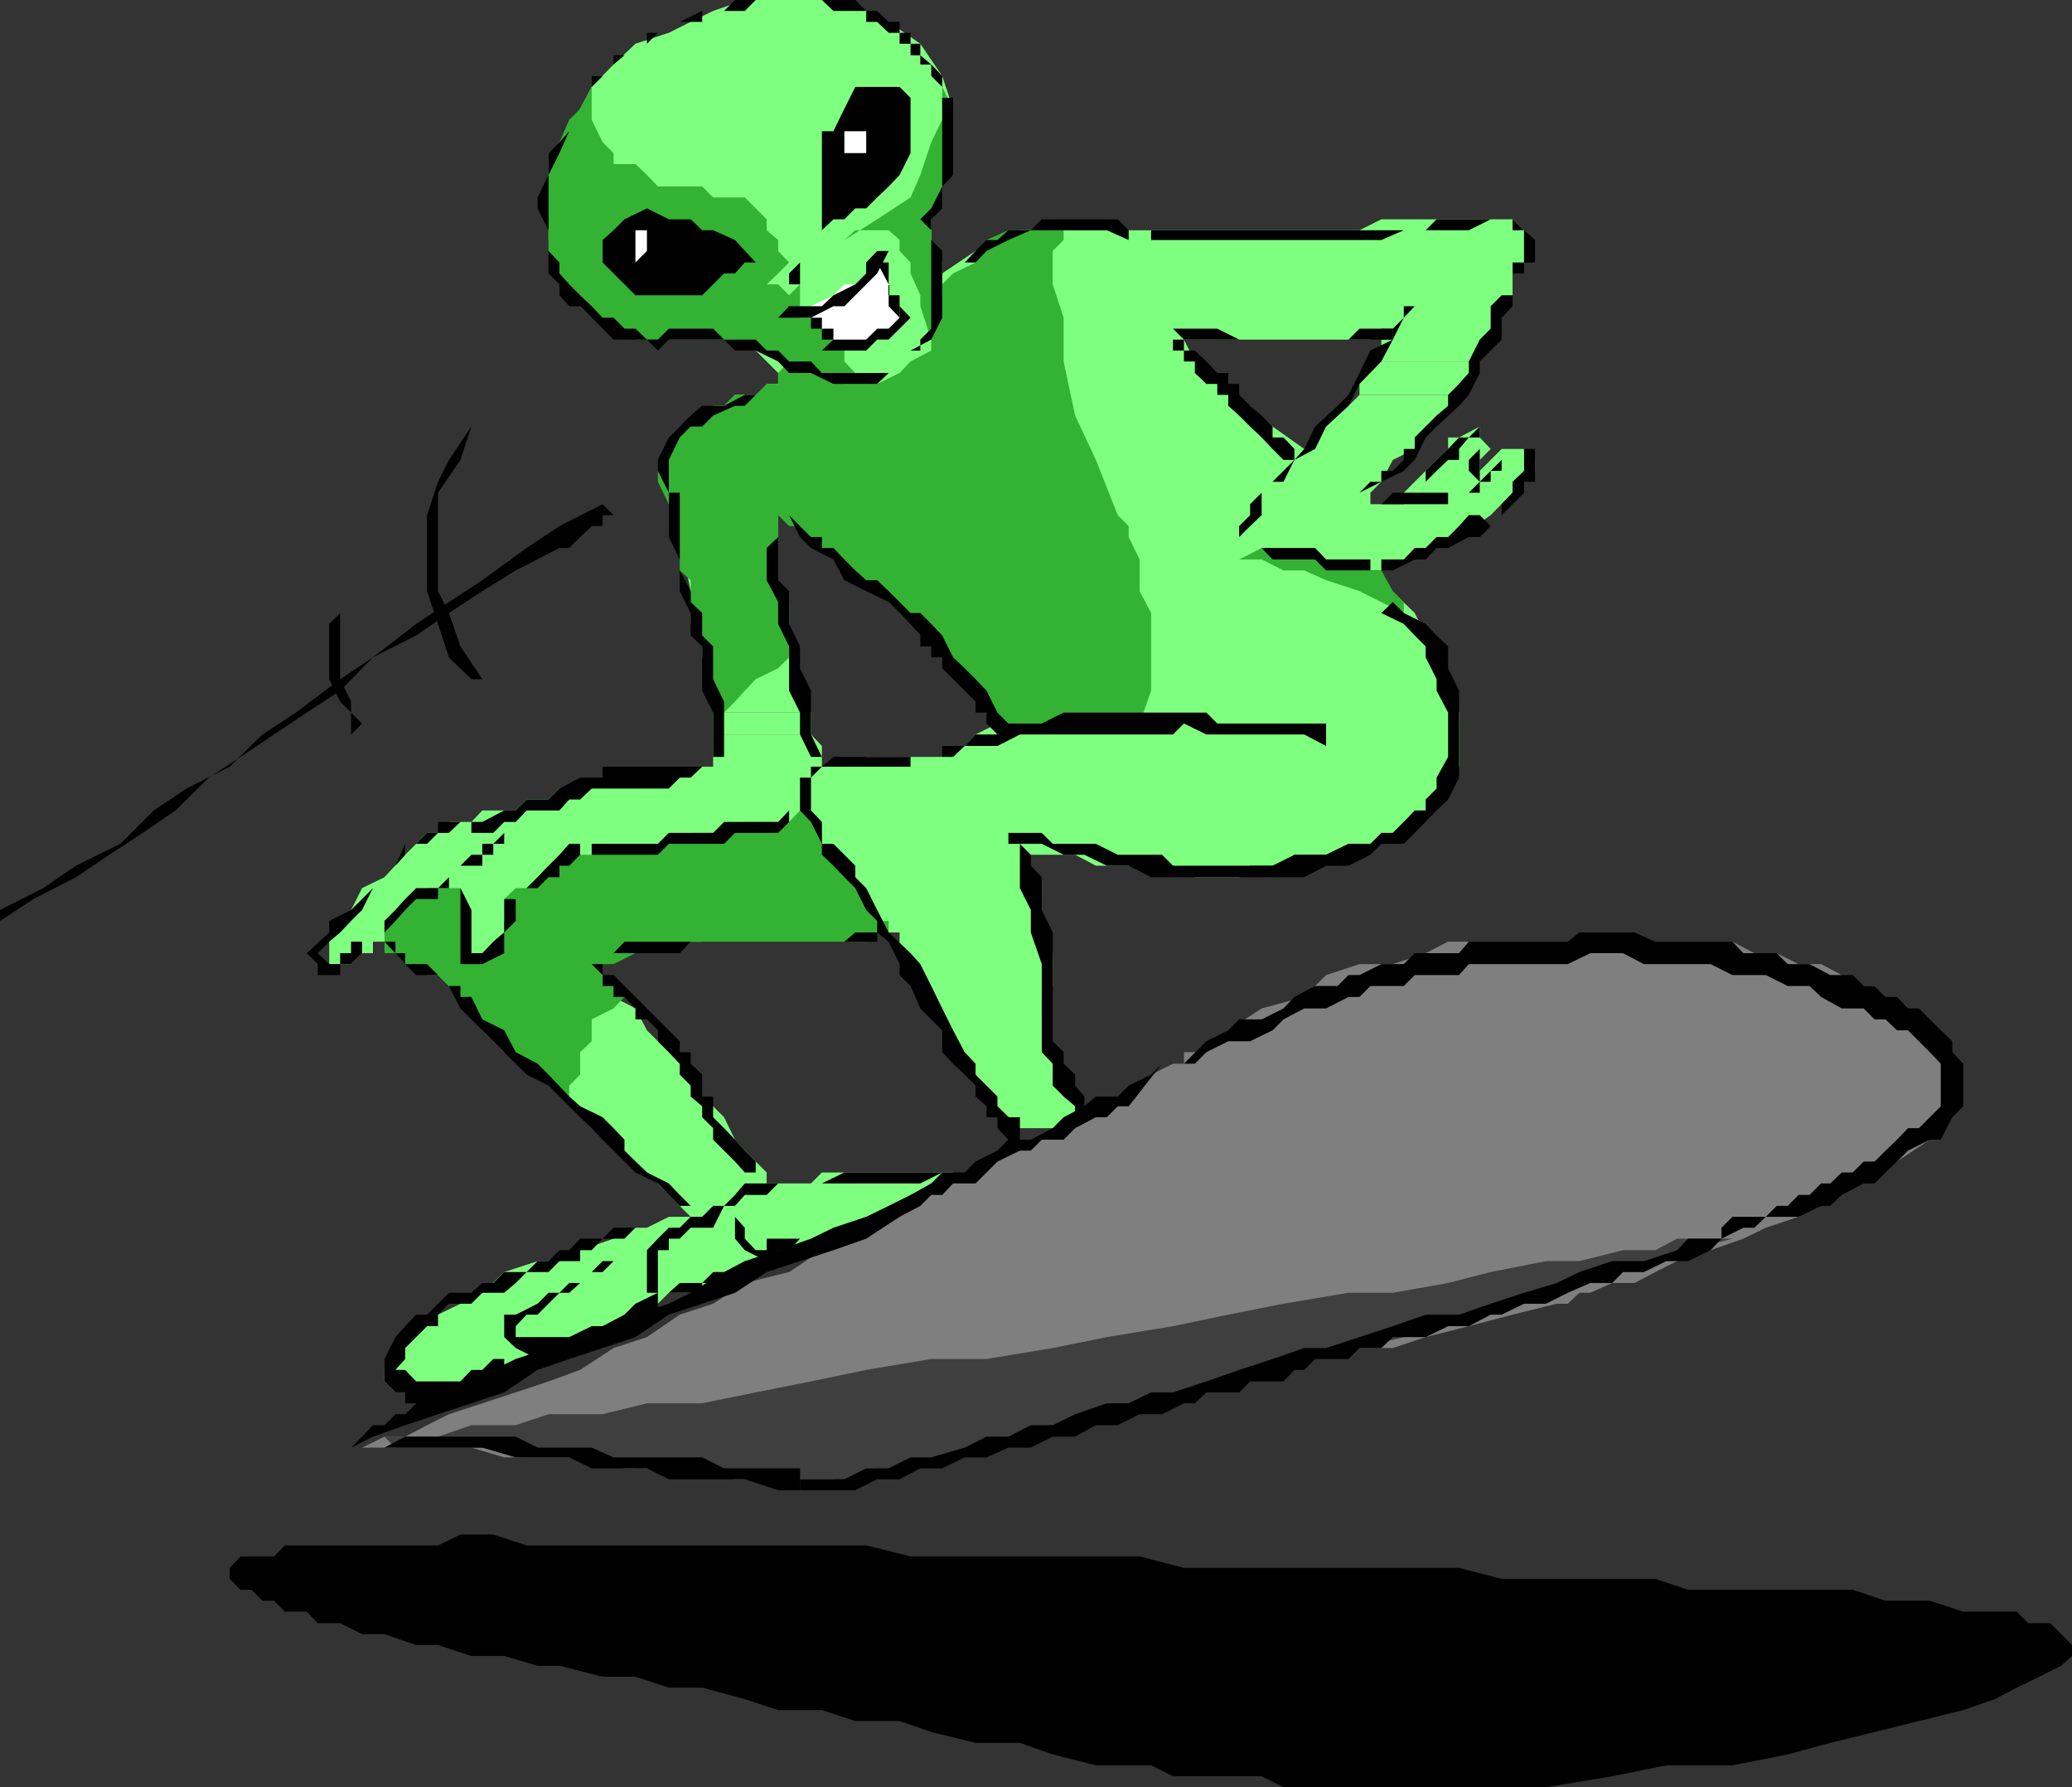 <svg xmlns="http://www.w3.org/2000/svg" width="360" height="310.5"><rect width="100%" height="100%" fill="#333333" stroke="none"/><path fill="#7fff7f" d="M253.5 68.602h-17.297l-1.902 1.898-1.899 1.7-2 1.902H228.5V76l-1.898 2-5.5-3.898-3.899-3.602-3.8-1.898-5.801-5.801L205.703 59h-1.902 34.3L240 57.102h2V59h-2v1.902l-1.898 1.899h19v-1.899L259 59v-1.898l1.902-1.903v-2l1.899-1.898V47.5l2-1.898V40l-2-1.898H240L236.203 40h-59l-3.902 1.7-3.801 1.902-5.797 3.898v-1.898l-1.902-2V34.3l1.902-3.899h1.899v-11.5l-1.899-5.703-3.8-5.597-5.5-3.801-7.7-3.801h-17.3l-5.5 1.902-3.903 1.9-3.797 1.898-5.8 1.903-3.801 3.597-3.801 3.903-2 3.8-3.598 5.797-1.902 5.703V41.7l1.902 3.903V47.5l1.7 3.8 3.898 3.9 3.8 1.902h3.801L114.301 59h13.402l3.598 1.902 1.902 1.899 2 2v1.898h-2v1.903h-5.5l-1.902 1.898h-1.899L120 72.2l-1.898 3.8-1.899 2-1.902 3.8 1.902 5.802 1.899 1.898v3.8l1.898 9.4 2 7.702v3.797l1.902 3.801v5.8h17L139 116.103l-1.898-7.7v-3.8l-1.899-1.903V89.5l5.7 3.8 3.898 3.9 5.699 3.6 3.902 1.9 1.899 3.8 3.601 3.902 1.899 1.899 3.8 1.898 2 3.801 1.899 2v1.902l1.902 1.899 1.899 1.898-3.801 1.903-1.898 2h-2l-1.899 1.898H150.5l-3.797 1.7h-3.902v-3.598l-1.899-2h-17v5.597h-5.8l-3.801 1.903h-7.7l-3.8 1.898h-5.598l-1.902 1.902H91.5l-1.898 1.899H83.8l-1.899 2H78v1.898h-3.797l-3.8 3.801-3.602 3.902-3.899 1.899L61 158.1l-3.797 3.9v5.5H61l1.902-1.898h1.899v-2h2l1.902 2h1.7v1.898h3.8l1.899 1.902L78 171.301l2 1.898 1.902 2 3.801 1.903 1.899 3.8 3.898 1.899 3.8 3.898 3.602 3.801 3.899 3.602 3.8 3.898 1.899 1.902 3.902 3.797 3.801 3.903 3.797 3.8h-3.797l-3.8 1.899h-2l-3.801 1.898-5.801 2-3.598 1.903h-3.8L87.601 221l-3.801 3.602L80 226.5l-3.898 1.902-3.801 2-1.899 1.899-1.699 3.8V238h-1.902v2l1.902 1.902h17L89.602 240l3.8-2 1.899-1.898h1.902l1.7-1.903h3.898l1.902-1.898 3.797-1.899 3.902-2 3.801-3.8H120v1.898l2-1.898h3.8l1.903-1.7h1.7L131.3 221l1.902-1.898h2l1.899-1.903h3.8l1.899-2 3.902-1.898h1.899l1.898-1.899h3.902V209.5h5.5l1.899-1.898h1.902l1.899-2v-1.903H142.8l-1.899 1.903h-7.699v-1.903l-1.902-1.898-1.899-1.899-1.699-1.902-1.902-3.898-1.899-1.903-3.902-3.597-1.898-3.801-1.899-2-3.8-3.801-2-3.8-3.801-2-1.899-3.798-1.902-1.902h1.902l3.797-1.898h5.8l3.802-2H122l1.902-1.602h32.399v3.602l3.601 3.8 3.801 5.797 1.899 5.703 3.898 5.797 3.8 5.5 3.903 3.801h7.598l2-1.898v-1.903l-2-3.597v-1.903l-1.899-3.898v-1.899l-1.902-3.8v-3.903l1.902-1.898v-5.7L181 160l-1.898-5.7-1.899-5.8h9.598l3.601 1.902h13.399l3.8 2h7.7l1.902-2H223l1.902-1.902h5.5l3.899-1.898h3.8l3.899-1.903 1.902-1.898 3.801-2 3.899-3.801 1.898-3.8v-9.4l-1.898-3.8-2-5.8-3.801-7.7-7.7-7.398H240l2-1.903h3.8l3.802-2 3.898-1.898L259 89.5l3.8-3.898 3.903-3.801v-1.899L264.801 78h-3.899l-3.8 3.8v-1.898L259 78l-1.898-2v-1.898L253.5 76h-1.898v2l-2 1.902-1.899 1.899-1.902 1.898-1.899 1.903v2h-7.699 1.899v-2L240 83.699l2-3.797L245.8 78l1.903-3.898 3.899-1.903 1.898-3.597"/><path fill="#7fff7f" d="M140.902 123.8h-17v3.802h17V123.8m95.301-55.198H253.5v-1.903l1.703-1.898 1.899-2h-19v2h-1.899v3.8"/><path fill="#7f7f7f" d="m62.902 251.5 3.899-1.898h3.601l3.801-2L78 245.699l11.602-3.797L95.3 240l5.5-2 5.8-3.8 5.801-1.9 5.7-3.898 5.8-1.902 5.5-3.598 7.7-1.902 5.699-3.8 5.8-2 5.801-3.798 5.5-3.8 5.7-2 5.8-3.801 5.801-1.899L181 198l5.8-3.898 3.602-1.903 3.801-1.699 3.797-1.898 2-1.903 3.8-1.898h1.903v-2h1.899l11.601-7.602 7.399-2 3.8-3.797 5.801-1.902H242l5.703-1.898 3.899-2H301l3.8 2h3.903l3.797 1.898h3.902l3.598 1.902 1.902 1.899h3.801l1.899 1.898L335.3 179l1.902 5.8 2 3.802v5.5l-2 1.898-1.902 2-5.7 3.8-5.8 1.9-5.801 3.902-5.5 3.8-5.7 1.899-3.898 1.898-5.699 2-5.8 1.903-3.801 1.898-3.602 1.902h-3.898l-3.801 1.7h-1.899l-2 1.898H270.5l-7.7 1.902-7.597 2-7.5 1.899-5.703 1.898h-7.7l-7.698 1.903-5.5 1.898-5.801 2-5.7 1.902h-5.8L198 243.801l-5.7 1.898h-5.5l-3.898 1.903-5.699 2h-3.902L169.5 251.5h-3.898l-3.801 1.7h-7.399l-2 1.902h-5.699L144.801 257h-17.098l-9.601-1.898H108.5l-7.7-1.903H87.603l-5.7-1.699h-19"/><path d="M142.8 40V22.8h2l1.903-3.898 1.899-3.8h7.699L158.203 17v9.602l-1.902 3.8-1.899 2-2 1.899-1.902 1.898h-1.898l-1.899 1.903h-1.902l-2 1.898M139 45.602l-1.898 1.898v1.902H139v-3.8m61-3.902h40l3.902-1.7h11.301L259 38.102h3.8V40h2v5.602h-2v3.8V47.5h2v-1.898h1.903v-3.903L264.801 40l-2-1.898h-13.2L247.704 40H200v1.7m-2 15.402h5.8L205.704 59H242v-1.898h-5.797L234.301 59h-19l-3.801-1.898H198"/><path d="M245.8 53.2h-1.898v2L242 57.101V59l-3.898 1.902-1.899 3.899-1.902 3.8-1.899 1.899-3.902 3.602L226.602 78l-1.7 1.902-3.8 3.797H223l1.902-3.797L228.5 78l1.902-3.898 3.899-3.602 1.902-3.8L240 62.8l2-3.8 1.902-3.8 1.899-2m-26.598 32.402-2 2V89.5l-1.902 1.902v1.899l1.902-1.899 2-1.902v-3.898m17 2h15.399v-2H242l-2 2h-3.797m17.297-2h3.602v-1.903H259v-1.898h1.902v-1.899h1.899V78h2v3.8l-2 1.9v1.902l-1.899 2V89.5l3.899-3.898v-1.903h1.902V78h-3.902v1.902h-1.899L259 81.801l-1.898 1.898-1.899 1.903H253.5m-13.5 13.5h2l3.8-1.903h1.903l1.899-2h2l3.601-1.898h1.899L259 91.402l-1.898-1.902h-1.899l-1.703 1.902-1.898 1.899h-2l-1.899 1.898h-1.902l-1.899 2H240v1.903"/><path d="M245.8 83.7h1.903l1.899-1.9 2-1.898h1.898V78l1.703-2h1.899v2l-1.899 1.902v1.899l1.899 1.898v-9.597L255.203 76H253.5l-1.898 2-2 1.902-1.899 1.899v1.898h-1.902M203.8 59v1.902h1.903v1.899h1.899v2l2 1.898h1.898v1.903h1.902V70.5l1.899 1.7 1.902 1.902 2 1.898 1.899 2L223 79.902h1.902V78L223 76h-1.898v-1.898l-1.899-1.903-2-1.699-1.902-1.898v-1.903h-1.899v-1.898H211.5l-1.898-2-2-1.899h-1.899V59h-1.902m-26.598 87.602v7.699l1.899 3.8V162l1.898 5.5v15.3l1.902 2v3.802l1.899 1.898 2 1.7v1.902l1.601-1.903V190.5l-1.601-1.898v-1.903l-2-1.898v-2l-1.899-1.899V162L181 158.102v-5.7l-1.898-2V148.5l-1.899-1.898M87.602 144.7l-1.899 1.902h-1.902v1.898h-1.899L80 150.402h3.8V148.5h1.903v-1.898h1.899v-1.903M122 133.2h-17.297v1.902h-3.902L97.203 137l-1.902 1.902H91.5l-1.898 1.899h-2l-3.801 2h-1.899v1.898h3.801l1.899-1.898h2l1.898-2h5.703l1.7-1.899h1.898l2-1.902h13.402l1.899-1.898H120l2-1.903m-51.598 13.403-1.699 3.8-1.902 2-2 1.899L61 158.1l-3.797 1.9v2l-3.902 3.602 1.902 1.898v1.902h3.899V167.5H61l1.902-1.898v-2H61v2h-1.898v1.898h-1.899l-2-1.898 2-2L59.102 162 61 160l1.902-1.898 1.899-3.801 2-1.899 1.902-2 1.7-1.902v-1.898m66.699 68.598h-3.899v2h-1.902l-1.899-2v-1.9l-1.699-1.898V209.5l1.7-1.898h3.8l2-2h24.7l3.8-1.903h-17l-3.902 1.903h-13.399l-1.699 2-1.902 1.898h1.902v5.7l1.7 2 3.8 1.902 2-1.903h1.899l1.898-2h1.902-3.8M125.8 221h-1.898L122 222.902h-3.898l-1.899 1.7h-1.902v-7.403h1.902v-2h1.899l1.898-1.898h3.902l1.899-3.801h-1.899L122 211.402h-2l-1.898 1.899h-1.899l-1.902 1.898-1.899 2v7.403H122v-1.7h1.902l1.899-1.902m-15.399-7.7h-3.8l-1.899 1.9h-3.902l-1.899 2h-1.699l-1.902 1.902h-1.899L91.5 221h-3.898l-1.899 1.902h-1.902l-1.899 1.7H78l-1.898 1.898-1.899 1.902h-1.902l-1.899 2-1.699 1.899-1.902 3.8V240l1.902 1.902h1.7v1.899H80v-1.899h3.8L85.704 240l1.899-2v-1.898h-1.899L83.801 238h-1.899L80 240h-7.7l-1.898-2h-1.699l1.7-1.898v-1.903l1.898-1.898 1.902-1.899h1.899v-2L78 226.5h3.902l1.899-1.898h3.8l2-1.7L91.5 221h3.8l1.903-1.898h3.598v-1.903h2l1.902-2h3.797l1.902-1.898"/><path d="M106.602 219.102h-1.899L102.801 221l-2 1.902h-1.899l-1.699 1.7h-1.902l-1.899 1.898-3.8 1.902h-2v3.899l2 1.898 3.8 1.903h3.801l3.598-1.903 2-1.898 3.8-1.899 3.801-2h3.899v-3.8l-3.899 1.898-1.902 1.902-3.797 2h-1.902l-3.899 1.899h-9.3v-1.899l1.898-2h1.902l1.899-1.902 1.902-1.898h1.7l1.898-1.7 2-1.902h1.902l1.899-1.898"/><path d="m64.8 249.602 5.602-2 5.7-1.903 5.8-1.898 5.7-1.899 5.8-3.902 5.5-1.898 5.801-1.903 5.7-1.898 5.8-3.899L122 226.5l5.703-1.898 5.5-3.602 5.797-1.898 5.8-1.903 5.7-2 5.8-3.797 3.602-1.902 1.899-1.898h1.902l1.899-2h3.898l3.8-3.801 3.903-1.899h1.899L181 198h3.8l2-2 3.602-1.898h1.899l1.902-1.903h1.899l5.8-7.398-1.902 1.898-3.898 1.903-1.899 1.898h-3.8l-2 1.7-3.602 1.902-1.899 1.898-3.8 2h-3.899l-1.902 1.902-3.801 1.899-1.898 1.898h-3.899l-1.902 1.903-3.598 2-3.8 1.898-3.903 1.902-5.7 1.899-3.898 1.898-5.699 2-5.8 1.903L125.8 221l-5.8 3.602-3.797 1.898-5.8 1.902-5.7 2-3.902 1.899-5.5 1.898-5.7 1.903L85.704 238 80 240l-3.898 3.8H72.3l-1.899 1.9h-1.699l-1.902 1.902h-2l-1.899 2L61 251.5l3.8-1.898M207.602 184.8l2-2 3.8-1.898h3.801l3.899-1.902 1.898-1.898 3.602-1.903h3.8l3.899-2h1.902l1.899-1.898h5.8l1.899-1.899h7.699l1.703-1.902h17.2l3.898-1.898H282l3.602 1.898h11.601l3.797 1.902h5.8l3.802 1.899h3.8l2 1.898 3.598 2h3.8l1.903 1.903h1.899l2 1.898h1.898l3.8 3.8 1.903 2v7.4l-3.8 3.8H331.5l-1.898 2-2 1.902-1.899 1.899h-1.902l-1.899 1.898H320l-2 1.903h-1.598l-2 2H312.5l-1.898 1.898h-1.899l-1.902 1.902H301l-1.898 1.899v1.898l3.8-1.898h1.899l2-1.899h5.699l3.902-1.902H318l2-1.898 3.8-2h1.903l1.899-1.903 2-1.898 1.898-1.899 3.8-1.902h1.903l2-3.898 1.899-1.903v-7.398l-1.899-2v-1.899l-2-1.902-1.902-1.898-1.899-1.903H331.5l-1.898-2h-2l-1.899-1.898h-1.902l-1.899-1.899H318l-3.598-1.902h-3.8l-1.899-1.898h-5.8l-1.903-2h-13.398L284 162h-9.598l-2 1.602h-17.199l-1.703 2h-7.7l-1.898 1.898H240l-3.797 1.902h-1.902l-1.899 1.899H228.5l-3.598 1.898-1.902 2-3.797 1.903h-3.902L213.402 179l-3.8 1.902-3.899 3.899h1.899m28.601-99.199L240 83.699l3.902-1.898 1.899-1.899L247.703 76l1.899-1.898L253.5 70.5l1.703-1.898 1.899-3.801v-2l3.8-3.801v-3.8l1.899-2v-1.9h-1.899L259 53.2v3.902L257.102 59l-1.899 3.8v2l-1.703 1.9-1.898 1.902V70.5l-2 1.7-1.899 1.902L245.801 76v2h-1.899v1.902L242 81.801h-2v1.898h-1.898l-1.899 1.903"/><path fill="#33b233" d="m104.703 13.2-1.902 1.902V20.8l1.902 3.898 1.899 1.903V28.5h3.8l2 1.902 1.899 2H122l1.902 1.899h5.5l3.801 3.8V40l2 1.7v1.902l1.899 2-1.899 1.898-2 1.902h2l1.899 1.899L139 49.402V53.2l1.902 2h1.899v1.903l2 1.898h1.902v3.8l1.899 2h1.898l1.902 1.9h-5.699l-1.902-1.9h-3.899l-3.8-2h-1.899l-2-1.898h-3.8l-1.7-1.902h-17.3l-1.903-1.898h-3.797l-3.902-3.903v-1.898h-1.899L97.203 47.5l-1.902-3.898v-17l1.902-1.903 1.7-3.898 1.898-1.899 2-3.8v-1.903h1.902"/><path d="m131.3 45.602-3.597-3.903-3.8-1.699H122l-2-1.898h-3.797l-3.8-1.903-3.903 1.903L106.602 40l-1.899 1.7v3.902l1.899 1.898 1.898 1.902 1.902 1.899H122l1.902-1.899 1.899-1.902h1.902l1.7-1.898h1.898M98.902 22.8l-1.699 1.9-1.902 1.902v3.8l-1.899 3.899v1.898L95.301 40v-9.598l1.902-3.8 1.7-3.801m1.897-3.899V17l2-1.898 1.903-1.903v-2h1.899l1.898-1.597 1.902-2h2l1.899-1.903h1.902l1.899-1.898H122V1.902h7.402L131.301 0h11.5l2 1.902h5.699v1.899h1.902l2 1.898h1.899v1.903h1.902v2h1.7v1.597h1.898v2l1.902 1.903v-1.903l-1.902-2-1.899-1.597v-2h-1.699V5.699h-1.902V3.801h-1.899l-2-1.899H150.5L148.602 0h-20.899l-1.902 1.902H122l-3.898 1.899-1.899 1.898h-3.8v1.903h-2l-1.903 2h-1.898v1.597h-1.899v2h-1.902v1.903l-2 1.898v1.902h-1.899 1.899"/><path fill="#33b233" d="m156.3 41.7-1.898-1.7h-5.8l-1.899 1.7 5.7-3.598 5.8-3.801 1.7-3.899L161.8 24.7l1.902-3.898v-5.7l1.899 3.801V28.5l-1.899 3.902v1.899l-1.902 1.898v5.5l1.902 5.801v3.8l-1.902 5.802V59l-1.899-5.8v-1.9l-1.699-3.8v-1.898l-1.902-2v-1.903"/><path d="M165.602 30.402V17h-1.899v15.402l-1.902 3.797-1.899 1.903L161.801 40v-1.898l1.902-1.903v-3.797l1.899-2"/><path fill="#33b233" d="M129.402 68.602h-1.699l-1.902 1.898h-1.899L120 72.2v1.902h-1.898L116.203 76v2l-1.902 3.8v1.9l1.902 3.902v3.8l1.899 3.797v3.903L120 100.8v7.601l2 3.899 1.902 5.699v7.7l1.899-1.9 1.902-1.898 1.7-1.902 1.898-2 3.902-1.898 1.899-1.903V106.5l-1.899-5.7V89.5l1.899 1.902H139l1.902 1.899 5.801 5.8 3.797 1.7 1.902 1.898 2 1.903 1.899 1.898h1.902l3.598 3.902 1.902 3.797 3.899 1.903L169.5 120l1.902 3.8 1.899 1.9v1.902l3.902-1.903H198l2-5.699v-13.5l-2-3.8v-5.5l-1.898-3.9v-1.898l-1.899-1.902-3.8-9.598L186.8 72.2l-2-9.398V55.2l-1.899-5.797v-5.8L184.8 41.7V40h-9.598l-3.8 1.7-1.903 3.902-3.898 1.898-1.899 1.902v1.899l-1.902 5.8v3.801l-3.598 1.899-1.902 2-3.899 1.898h-5.699l-1.902-1.898h-3.899l-1.902-2h-1.898l-1.899 2v1.898h-2l-1.902 1.903h-1.899"/><path d="m100.8 53.2 5.802 5.8h5.8l1.899 1.902L116.203 59h9.598l1.902 1.902h3.598l3.902 1.899 1.899 2h3.8l3.899 1.898h7.601l2-1.898h1.899-13.5l-1.899-2h-3.8l-1.899-1.899h-2L131.301 59h-5.5l-1.899-1.898h-7.699L114.301 59h-1.899l-2-1.898H108.5l-1.898-1.903h-1.899l-1.902-2-2-1.898-1.899-1.899-1.699-1.902v-1.898l-1.902-2V47.5l1.902 1.902v1.899l1.7 1.898h1.898M161.8 59l1.903-3.8V43.601l-1.902-1.903V40v17.102L159.902 59v1.902h-1.699L161.801 59m-28.598 7.7-1.902 1.902h-1.899l-3.601 1.898H122l-2 1.7-1.898 1.902L116.203 76l-1.902 3.902v1.899l1.902 3.8v7.7l1.899 3.898V85.602h-1.899v-5.7L118.102 76 120 74.102h2l1.902-1.903 3.801-1.699h1.7l3.8-3.8m3.899 22.8L139 93.3l1.902 1.9 3.899 2 1.902 3.6 3.797 1.9 3.902 1.902 1.899 1.898 3.601 3.902v1.899h1.899v1.898h1.902v1.903l3.899 3.898 1.898 1.902v1.899h1.902v1.898l1.899 1.903 1.902-1.903-1.902-1.898-1.899-3.801-1.902-2-1.898-1.898-2-1.903-1.899-3.797-1.902-2-1.899-1.902h-1.699l-1.902-1.898-1.899-1.903-2-1.898H150.5l-1.898-1.7-1.899-1.902-1.902-2h-2v-1.898h-1.899L139 91.402l-1.898-1.902"/><path d="M163.703 131.5h1.899l2-1.898h5.699l3.902-2h26.598l1.902-1.903 3.899 1.903h17l3.8 2v-3.903H211.5l-1.898-1.898H184.8l-3.8 1.898h-5.797l-1.902 1.903H169.5l-1.898 2h-3.899v1.898m5.797-85.898 1.902-2 3.801-1.903L179.102 40H192.3l3.8 1.7V40l-1.898-1.898H181L179.102 40h-3.899l-1.902 1.7h-1.899l-1.902 1.902-1.898 2h1.898"/><path fill="#33b233" d="m215.3 97.2 3.903-2h5.7l3.597 2h7.703l1.899 1.902H240l2 3.597 1.902 1.903v1.898L240 104.602l-3.797-1.903-5.8-1.898-3.801-1.7H223l-3.797-1.902h-3.902"/><path d="m219.203 95.2 1.899 2h7.398l1.902 1.902h7.7v-1.903h-7.7l-1.902-2h-9.297m-44 51.403H181l3.8 1.898h3.602l3.899 1.902h3.8l3.899 2h26.602l3.8-2h3.899l3.8-1.902 1.899-1.898h3.902l1.899-1.903 3.8-3.898 2-1.899 1.899-3.8V120l-1.898-3.898V112.3l-2-1.899-1.899-2-3.8-1.902-1.903-1.898-2 1.898 3.902 1.902 1.899 2 1.902 1.899v1.898l1.899 3.801v2l2 3.8v7.7l-2 3.602V137l-1.899 1.902v1.899h-1.902l-1.899 2-1.902 1.898h-2l-1.898 1.903H234.3l-3.899 1.898h-5.5l-3.8 1.902H203.8l-1.899-1.902h-7.699l-3.8-1.898h-7.5L181 144.699h-5.797v1.903"/><path fill="#33b233" d="m68.703 158.102 1.7-1.903H72.3l1.902-1.898H80l1.902 3.8v7.5h3.801v-2L87.602 162v-2l2-1.898-2-1.903 2-1.898H91.5l1.902-1.899 1.899-2h1.902l1.7-1.902h3.898l1.902-1.898h11.5l3.797-1.903h5.8l3.602-1.898h7.7l1.898-2h1.902l1.899 3.898v1.903l2 1.898 1.902 1.902 1.899 3.899 3.8 3.8V160h2v2h-2l-1.902 1.602H120l-3.797 2h-5.8l-3.801 1.898H102.8l5.699 5.7-1.898 2-3.801 1.902v3.8l-2 1.899v3.898l-1.899 1.903v1.898l-3.601-1.898-3.8-3.802-3.898-2L83.8 179l-1.899-3.8L78 171.3l-1.898-1.898h-1.899l-1.902-1.902h-1.899l-1.699-1.898h-1.902V160l1.902-1.898"/><path d="M142.8 144.7v-1.9l-1.898-2v-5.698l1.899-1.903h15.402V131.5h-13.402l-2 1.7h-1.899v1.902H139v5.699l1.902 2 1.899 3.8V144.7m-.001 1.902v1.898l2 1.902 1.903 2 1.899 1.899 1.898 3.8 1.902 1.899v2l2 1.602 1.899 3.898v1.902l1.902 1.899 1.7 3.898 1.898 1.903 1.902 1.898v3.8l1.899 2 2 1.9 1.898 1.902v1.898l1.902 1.7v1.902h1.899V196l1.902 2h2v-3.898h-2l-1.902-1.903V190.5l-3.801-3.8v-1.9l-1.898-2-2-3.8-1.899-3.8-1.902-3.9-1.899-3.8-1.699-1.898-3.8-3.602-2-3.898-1.903-3.801-1.898-1.899v-2l-1.899-1.902-1.902-1.898h-2M80 154.3v13.2h3.8l3.802-1.898V162l2-2v-3.8h-2v5.8l-1.899 1.602-1.902 2h-1.899v-7.5L80 154.3m11.5 0h1.902l1.899-1.898h1.902v-2h1.7l1.898-1.902v-1.898h-1.899l-1.699 1.898-1.902 1.902-1.899 2-1.902 1.899m11.3-5.801h11.5l1.903-1.898h9.598l1.902-1.903h7.5l1.899-1.898v-2l-1.899 2h-9.402l-1.899 1.898h-7.699l-1.902 1.903h-11.5v1.898M66.8 162l1.903-2 1.7-1.898 1.898-1.903h3.8v-1.898H78v-1.899l-1.898 1.899H72.3l-1.899 1.898-1.699 1.903L66.801 160v2m-.001 1.602 1.903 2 1.7 1.898 1.898 1.902h3.8l-1.898-1.902h-3.8v-1.898h-1.7v-2h-1.902"/><path d="M100.8 165.602h17.302l1.898-2h32.402V162h-3.8l-1.899 1.602H108.5l-1.898 2H100.8m2 1.898 1.903 1.902v1.899h1.899v1.898h1.898l1.902 2v1.903h2l1.899 1.898v1.902l1.902 1.899 1.899 2v1.898l1.898 1.903v1.898l2 1.7v1.902l1.902 1.898v2l1.899 1.902 1.902 1.899 1.7 1.898h1.898v-1.898l-1.899-1.899-1.699-1.902-1.902-2-1.899-1.898V190.5H122v-3.8l-2-1.9v-2h-1.898v-1.898L116.203 179l-1.902-1.898-1.899-1.903-2-2-1.902-1.898-1.898-1.899h-1.899V167.5h-1.902M78 171.3l2 3.9 11.5 11.5 3.8 1.902 3.602 3.597 1.899 1.903 2 1.898 1.902 2 1.899 1.902 1.898 1.899 1.902 1.898 3.899 1.903 1.902 2 1.899 1.898H120l-1.898-1.898-1.899-2-3.8-1.903-2-1.898-1.903-1.899V198l-1.898-2-1.899-1.898-3.902-1.903-1.899-1.699-3.601-3.8-1.899-1.9-3.8-2-2-3.8-3.801-1.898-1.899-3.903H80v-1.898h-2M135.203 93.3l-2 1.9v5.6l2 3.802v3.8l1.899 3.899V120l1.898 3.8v3.802l1.902 3.898h1.899l-1.899-3.898V120L139 116.102V112.3l-1.898-3.899V102.7l-1.899-1.898v-7.5m-17.101 5.8v3.597L120 106.5v3.902l2 1.899V120l1.902 3.8v7.7h1.899v-9.598L123.902 118v-5.7L122 110.403V106.5l-2-1.898v-1.903l-1.898-3.597m-45.802 47.5h1.903l1.899-1.903H78l2-1.898h-3.898v1.898h-1.899l-1.902 1.903"/><path fill="#fff" d="m139 55.2 1.902-2 3.899-1.9 1.902-1.898h1.899L150.5 47.5l1.902-1.898 2 1.898v3.8l1.899 3.9v1.902L154.402 59H150.5l-1.898 1.902h-1.899L144.801 59l-2-1.898-1.899-1.903H139"/><path d="M135.203 55.2h5.7l3.898-2h1.902l5.7-5.7 2-3.898h-2l-1.903 2V47.5l-1.898 1.902-3.801 1.899-2 1.898h-5.7l-1.898 2m9.597 5.703h5.7L152.402 59h2l3.801-3.8-1.902-2v2l-1.899 1.902h-2L150.5 59h-5.7l-2 1.902h2"/><path d="M156.3 55.2v-3.9h-1.898v-5.698h-2l2 3.8V53.2l1.899 2M139 55.2h1.902v1.902h1.899V59h3.902v1.902V59h-1.902v-1.898h-2v-1.903H139"/><path fill="#fff" d="M110.402 45.602V40h2v3.602l-2 2m38.2-19h-1.899V22.8h3.797v3.8h-1.898"/><path fill="#3f3f3f" d="M62.902 249.602h13.2l5.8-2h7.7l5.699-1.903h9.402l7.7-1.898H122l9.3-1.899 9.602-1.902 9.598-2 11.3-1.898h9.602l11.5-1.903 9.399-1.898 11.5-1.899 9.601-2L223 226.5l11.3-1.898h7.7l9.602-1.7L259 221l9.602-1.898h5.8l7.598-1.903h5.602l3.8-2H301l-7.7 2-7.698 1.903-7.399 1.898-7.703 3.602-5.7 1.898-7.698 1.902-7.5 2-5.7 1.899-7.699 1.898-7.703 1.903L223 238l-5.797 2-7.601 1.902H203.8l-5.8 1.899-5.7 1.898-5.5 1.903h-3.898l-5.699 2h-3.902L169.5 251.5l-3.898 1.7h-7.399l-3.8 1.902H150.5L148.602 257H131.3l-7.399-1.898h-13.5l-5.699-1.903H91.5l-7.7-1.699H68.704l-1.902-1.898h-3.899"/><path d="M137.102 257h9.601l3.797-1.898h3.902l3.801-1.903h3.598l5.8-1.699 3.801-1.898h3.801l3.899-2h3.8l3.899-1.903 5.5-1.898h3.8l3.899-1.899h3.8l5.802-1.902 5.699-2 5.8-1.898 5.5-1.903h3.801l5.801-1.898 5.797-1.899 5.703-2h5.797l5.5-1.902 5.8-1.898 5.7-1.7 3.902-1.902 5.7-1.898h5.5l5.8-1.903 1.899-2h5.8l-1.898 2-3.902 1.903H289.5L285.602 221H282l-1.898 1.902H276.3l-3.899 1.7-3.8 1.898H264.8l-3.899 1.902H259l-3.797 2h-3.601l-3.899 1.899H242l-2 1.898h-3.797l-1.902 1.903H228.5L226.602 238h-1.7L223 240h-5.797l-1.902 1.902h-5.7l-2 1.899h-1.898l-3.8 1.898H198l-3.797 1.903h-3.8l-3.602 2h-3.899l-3.8 1.898h-3.899l-3.8 1.7h-3.801l-3.899 1.902h-3.8L156.3 257h-3.899l-3.8 1.902H139V257h-1.898"/><path d="M66.8 251.5h17l5.802 1.7h9.3l3.899 1.902h9.601l3.801 1.898h13.2l5.8 1.902H139v-3.8h-13.2l-3.8-1.903h-15.398L102.8 251.5h-9.399l-3.8-1.898h-19.2L66.8 251.5m123.602 55.2H200l3.8 1.902h15.403L223 310.5h45.602l11.5-1.898 9.398-1.903H301l9.602-1.898 7.398-2 7.703-1.899 7.7-1.902 7.699-1.898 5.5-1.903 3.8-2 3.899-1.898 3.8-1.899L360 287.7v-1.898l-1.898-1.899-1.899-1.902h-3.8l-2-2h-9.301l-5.801-1.898h-7.7l-5.699-1.903h-28.601l-5.7-1.898h-26.699l-7.402-1.899h-47.797l-7.703-2h-39.797L150.5 268.5h-59l-5.797-1.898H80l-3.898 1.898H49.5l-1.898 1.902H41.8l-1.899 2v1.899l1.899 1.898h1.902l1.899 1.903h2L49.5 280h3.8l1.903 2h3.899l3.8 1.902h3.899l5.5 1.899h3.8l5.801 1.898h5.7l5.8 1.703h3.801l7.5 1.899h5.7l5.8 1.898H122l7.402 2 5.801 1.903h7.598l5.8 1.898h7.7l5.5 1.902 7.699 1.899h7.703l5.7 2 7.5 1.898M0 160l5.8-3.8 7.403-3.798L19 148.5l5.8-3.8 5.7-3.9 5.8-5.698 5.5-3.602 5.802-3.898L53.3 123.8l5.8-3.8 5.7-5.8 7.5-3.798L78 106.5l5.8-3.8 5.802-3.598 7.601-3.903h1.7l1.898-1.898 2-1.899h1.902V89.5h1.899l-1.899-1.898-7.5 3.8L91.5 95.2l-7.7 5.602-5.8 3.8-5.7 3.801-7.5 5.797-5.697 3.8-7.7 5.8-5.8 3.802-5.7 5.597-7.5 3.801-5.699 3.8-5.8 5.802-7.7 3.8-5.703 3.899-7.5 3.8V160"/><path d="M81.902 74.102 78 79.902 76.102 83.7l-1.899 5.8v13.2l1.899 5.702L78 114.2l3.902 3.8h1.899L80 112.3l-2-5.8-1.898-3.8V85.601l3.898-5.7 1.902-5.8M61 104.602l-1.898 1.898-1.899 1.902V118l1.899 3.902L61 123.801v3.8l1.902-1.902L61 123.801v-1.899L59.102 118v-11.5L61 104.602"/></svg>
